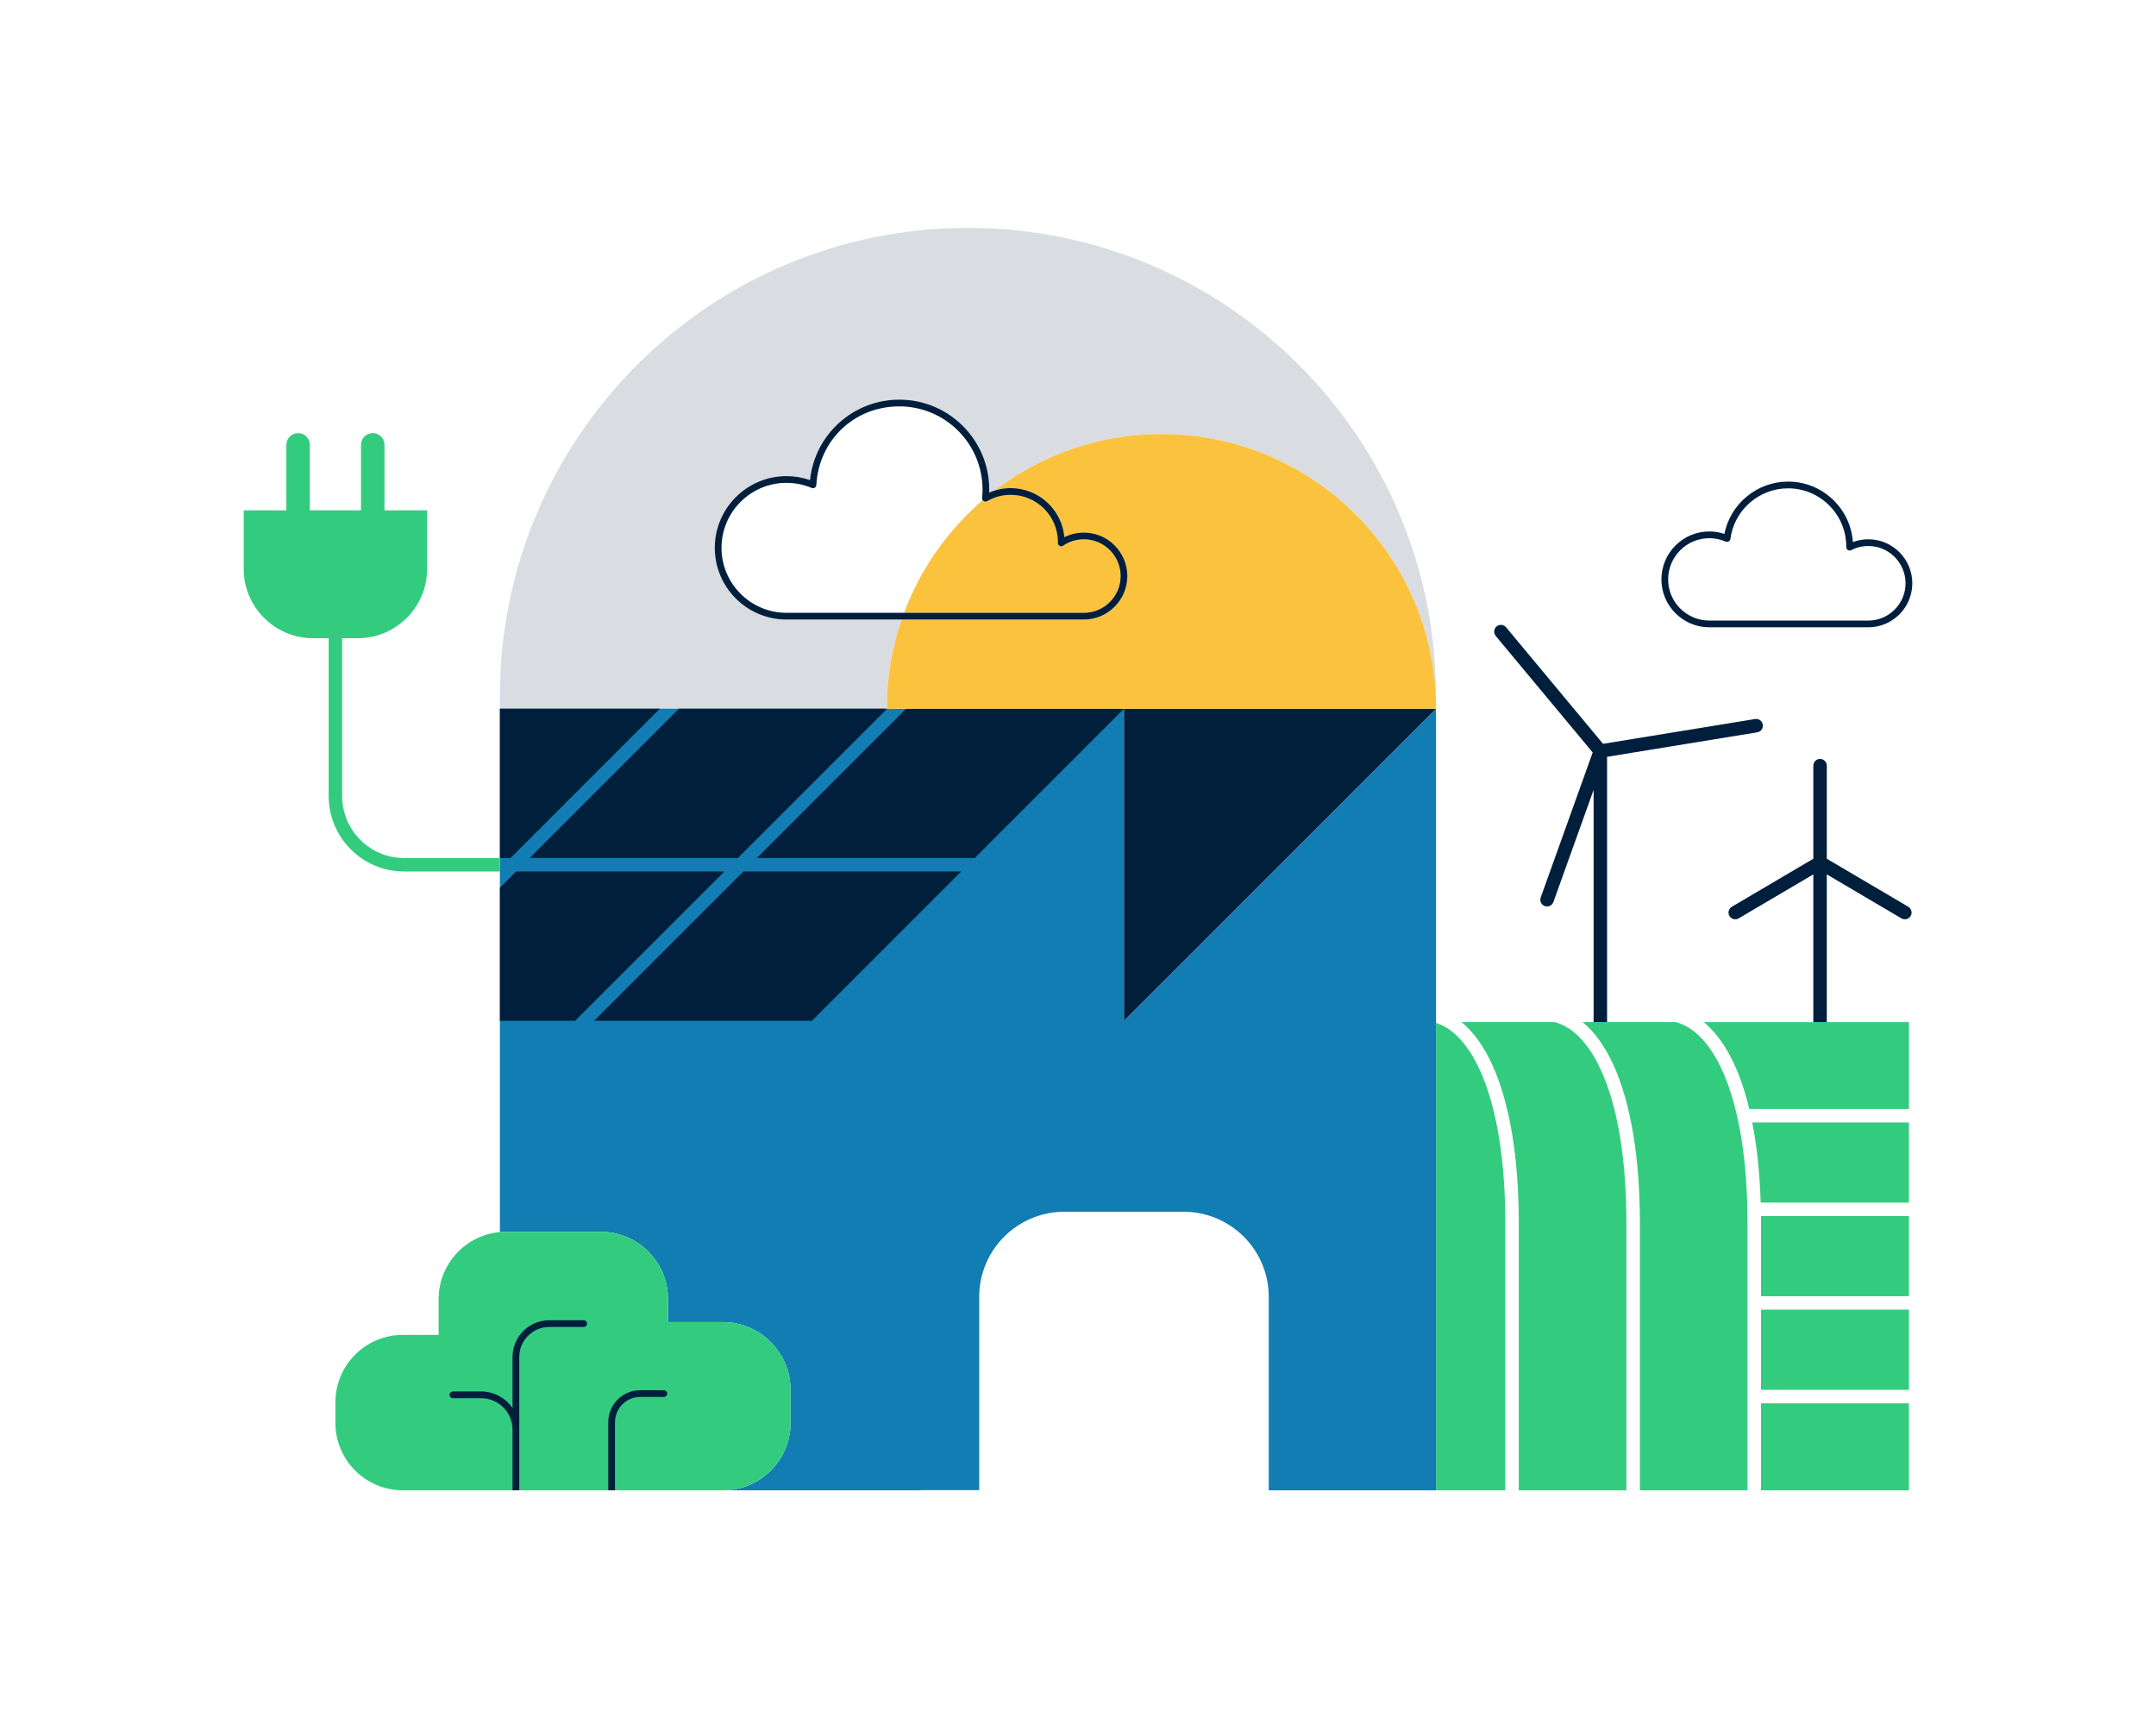 <?xml version="1.0" encoding="UTF-8"?><svg id="illustrationen" xmlns="http://www.w3.org/2000/svg" viewBox="0 0 1600 1275"><defs><style>.cls-1,.cls-2{fill:#001f3d;}.cls-3{fill:#fbc33d;}.cls-4{fill:#127db2;}.cls-5{fill:#33cc7f;}.cls-2{opacity:.15;}</style></defs><g id="gewerbe_unternehmen"><g><path id="field" class="cls-5" d="m1216.99,1105.91v-198.17c0-49.03-6.89-89.86-19.91-118.08-6.25-13.54-13.92-24.05-22.59-31.2h68.98c13.43,3.4,25.21,15.46,34.41,35.39,12.42,26.92,18.99,66.3,18.99,113.89v198.17h-79.88Zm89.64-213.5h110.01v-59.47h-116.31c3.5,17.69,5.62,37.65,6.29,59.47Zm-199.43-102.75c13.03,28.22,19.91,69.05,19.91,118.08v198.17h79.88v-198.17c0-47.59-6.57-86.97-18.99-113.89-9.2-19.93-20.98-31.99-34.41-35.39h-68.98c8.67,7.15,16.34,17.66,22.59,31.2Zm199.67,172.22h109.77v-59.47h-109.8c.02,1.77.03,3.54.03,5.33v54.14Zm-189.76-54.14c0-47.59-6.57-86.97-18.99-113.89-8.74-18.94-19.82-30.77-32.42-34.81v346.87h51.41v-198.17Zm189.76,133.61v64.56h109.77v-64.56h-109.77Zm-19.91-251.69c4.46,9.67,8.21,20.82,11.2,33.28h118.49v-64.47h-152.28c8.67,7.15,16.34,17.66,22.59,31.2Zm129.68,182.22h-109.77v59.47h109.77v-59.47Z"/><path id="windmills" class="cls-1" d="m1110.01,471.9c-1.77-2.12-1.48-5.27.64-7.04,2.12-1.77,5.27-1.48,7.04.64l71.96,86.47,112.81-18.4c2.73-.45,5.29,1.4,5.74,4.13.44,2.73-1.4,5.29-4.13,5.74l-111.43,18.17v196.85h-10v-172.33l-29.83,83.21c-.73,2.04-2.66,3.31-4.71,3.31-.56,0-1.13-.09-1.69-.29-2.6-.93-3.95-3.79-3.02-6.39l38.57-107.59-71.96-86.47Zm306.17,200.98l-60.48-35.63v-69.07c0-2.76-2.24-5-5-5s-5,2.24-5,5v69.07l-60.48,35.63c-2.38,1.4-3.17,4.47-1.77,6.85.93,1.58,2.6,2.46,4.31,2.46.86,0,1.74-.22,2.53-.69l55.4-32.64v109.61h10v-109.61l55.4,32.64c.8.47,1.67.69,2.53.69,1.71,0,3.38-.88,4.31-2.46,1.4-2.38.61-5.44-1.77-6.85Z"/><g id="factory"><path class="cls-4" d="m834.13,757.49v-231.57h-463.15v388.38c1.47-.13,2.95-.21,4.44-.21h70.41c27.57,0,49.92,22.35,49.92,49.92v17.06h40.59c27.81,0,50.35,22.54,50.35,50.35v24.49c0,27.61-22.38,49.99-49.99,49.99h146.83v-.09h43.15v-143.37c0-34.92,28.31-63.23,63.23-63.23h88.43c34.92,0,63.23,28.31,63.23,63.23v143.46h124.13v-579.99l-231.57,231.57Z"/><polygon class="cls-1" points="1065.7 525.91 834.13 757.49 834.13 525.91 1065.7 525.91"/><path class="cls-1" d="m723.34,636.7h-161.62l110.79-110.79h161.63l-110.79,110.79Zm-330.32,0h154.55l110.79-110.79h-154.55l-110.79,110.79Zm158.7,10l-110.79,110.79h161.62l110.79-110.79h-161.62Zm-172.84-10l110.79-110.79h-118.68v110.79h7.9Zm158.7,10h-154.55l-12.04,12.04v98.75h55.81l110.79-110.79Z"/></g><path id="bg-shape" class="cls-2" d="m1065.7,520.36v-3.9c0-191.84-155.52-347.36-347.36-347.36h0c-191.84,0-347.36,155.52-347.36,347.36v9.46h694.72s-407.57,0-407.57,0c0-23.16,3.88-45.42,11-66.16h-85.48c-29.35,0-53.22-23.87-53.22-53.22s23.87-53.22,53.22-53.22c6,0,11.85.98,17.44,2.92,3.52-33.73,32.03-59.68,66.34-59.68,36.78,0,66.71,29.93,66.71,66.71,0,.75-.01,1.51-.04,2.27,1.3-.57,2.63-1.06,3.98-1.48,34.33-26.31,77.27-41.96,123.87-41.96,110.71,0,200.8,88.27,203.74,198.27Z"/><path id="sun" class="cls-3" d="m729.31,371.17c.18.25.39.49.66.66.79.51,1.79.53,2.61.06,5.3-3.06,11.35-4.68,17.48-4.68,19.3,0,35.01,15.71,35.01,35.01,0,.11,0,.21,0,.31v.31c-.03.94.48,1.8,1.31,2.25.82.44,1.82.39,2.6-.14,4.54-3.11,9.86-4.76,15.39-4.76,15.04,0,27.27,12.24,27.27,27.28s-12.24,27.27-27.27,27.27h-133.44c12.16-32.64,32.44-61.31,58.39-83.58Zm132.65-49.08c-46.59,0-89.53,15.65-123.86,41.96,3.86-1.21,7.89-1.84,11.96-1.84,20.84,0,38.02,16.02,39.85,36.4,4.46-2.24,9.38-3.41,14.44-3.41,17.8,0,32.27,14.48,32.27,32.28s-14.48,32.27-32.27,32.27h-135.23c-7.12,20.75-10.99,43-10.99,66.16h407.64c0-112.57-91.25-203.82-203.82-203.82Z"/><path id="cloud" class="cls-1" d="m804.35,459.75h-220.69c-29.35,0-53.22-23.87-53.22-53.22s23.87-53.22,53.22-53.22c6,0,11.85.98,17.44,2.92,3.52-33.73,32.03-59.68,66.34-59.68,36.78,0,66.71,29.93,66.71,66.71,0,.75-.01,1.51-.04,2.27,5.01-2.18,10.45-3.32,15.95-3.32,20.84,0,38.02,16.02,39.85,36.4,4.46-2.24,9.38-3.41,14.44-3.41,17.8,0,32.27,14.48,32.27,32.28s-14.48,32.27-32.27,32.27Zm-220.69-101.44c-26.59,0-48.22,21.63-48.22,48.22s21.63,48.22,48.22,48.22h220.69c15.04,0,27.27-12.24,27.27-27.27s-12.24-27.28-27.27-27.28c-5.52,0-10.84,1.64-15.39,4.76-.77.53-1.78.58-2.6.14-.82-.44-1.33-1.31-1.31-2.25v-.31c.01-.1.02-.21.02-.31,0-19.3-15.71-35.01-35.01-35.01-6.14,0-12.18,1.62-17.48,4.68-.81.47-1.82.44-2.61-.06-.79-.51-1.23-1.42-1.13-2.35.21-2.06.31-4.15.31-6.22,0-34.03-27.68-61.71-61.71-61.71s-59.86,25.63-61.62,58.35c-.04.81-.48,1.55-1.17,1.99-.69.43-1.55.5-2.3.18-5.92-2.5-12.22-3.76-18.7-3.76Z"/><g id="bush"><path class="cls-5" d="m536.35,981.07h-40.59v-17.06c0-27.57-22.35-49.92-49.92-49.92h-70.41c-27.57,0-49.92,22.35-49.92,49.92v26.58h-26.6c-27.61,0-50,22.38-50,50v15.32c0,27.61,22.38,49.99,49.99,49.99h237.8c27.61,0,49.99-22.38,49.99-49.99v-24.49c0-27.81-22.54-50.35-50.35-50.35Z"/><path class="cls-1" d="m495.11,1034.15c0,1.38-1.12,2.5-2.5,2.5h-17.56c-10.28,0-18.64,8.36-18.64,18.64v50.61h-5v-50.61c0-13.03,10.6-23.64,23.64-23.64h17.56c1.38,0,2.5,1.12,2.5,2.5Zm-59.45-51.94c0-1.38-1.12-2.5-2.5-2.5h-25.55c-15.02,0-27.25,12.22-27.25,27.25v37.87c-5.11-7.39-13.63-12.25-23.28-12.25h-20.98c-1.38,0-2.5,1.12-2.5,2.5s1.12,2.5,2.5,2.5h20.98c12.83,0,23.28,10.44,23.28,23.28v45.04h5v-98.95c0-12.27,9.98-22.25,22.25-22.25h25.55c1.38,0,2.5-1.12,2.5-2.5Z"/></g><path id="cable" class="cls-5" d="m299.88,636.72c-25.35,0-45.97-20.62-45.97-45.97v-117.14h11.56c28.44,0,51.5-23.06,51.5-51.5v-43.38h-31.65v-48.63c0-4.81-3.9-8.71-8.71-8.71s-8.71,3.9-8.71,8.71v48.63h-37.97v-48.63c0-4.81-3.9-8.71-8.71-8.71s-8.71,3.9-8.71,8.71v48.63h-31.65v43.38c0,28.44,23.06,51.5,51.5,51.5h11.56v117.14c0,30.86,25.11,55.97,55.97,55.97h71.1v-10h-71.1Z"/><path id="cloud-2" class="cls-1" d="m1386.48,465.5h-117.96c-19.61,0-35.56-15.95-35.56-35.56s15.95-35.56,35.56-35.56c3.84,0,7.59.6,11.19,1.8,4.41-22.33,24.2-38.8,47.26-38.8,25.45,0,46.36,19.84,48.08,44.86,3.64-1.37,7.48-2.06,11.44-2.06,18.01,0,32.66,14.65,32.66,32.66s-14.65,32.66-32.66,32.66Zm-117.96-66.12c-16.85,0-30.56,13.71-30.56,30.56s13.71,30.56,30.56,30.56h117.96c15.25,0,27.66-12.41,27.66-27.66s-12.41-27.66-27.66-27.66c-4.46,0-8.73,1.04-12.69,3.08-.78.4-1.71.37-2.46-.09-.75-.46-1.2-1.28-1.19-2.15v-.45c.01-23.81-19.36-43.19-43.18-43.19-21.61,0-40.02,16.14-42.81,37.55-.1.78-.56,1.46-1.25,1.85-.68.39-1.51.43-2.23.12-3.85-1.67-7.94-2.52-12.16-2.52Z"/></g></g></svg>